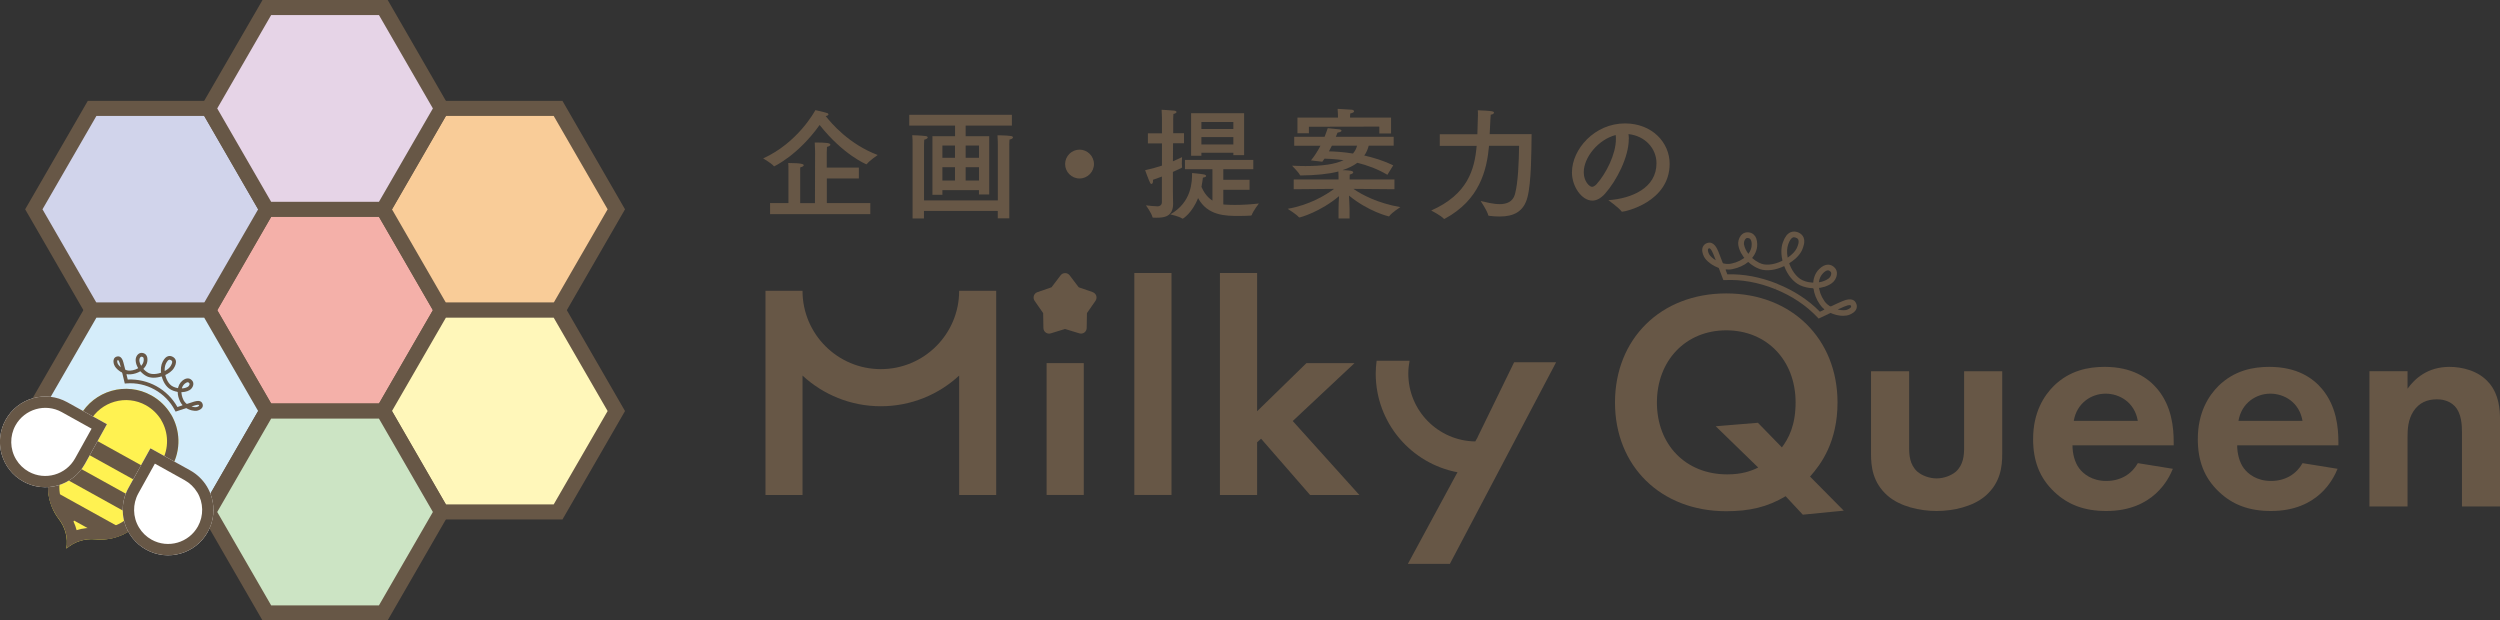 <?xml version="1.0" encoding="UTF-8"?><svg id="_レイヤー_2" xmlns="http://www.w3.org/2000/svg" viewBox="0 0 353.67 87.76"><rect x="0" y="0" width="353.67" height="87.76" fill="#333333" stroke="none"/><defs><style>.cls-1{fill:#e6d4e7;}.cls-2{fill:#f4b0a9;}.cls-3{fill:#fff251;}.cls-4{fill:#f9cc98;}.cls-5{fill:#fff7ba;}.cls-6{fill:#fff;}.cls-7{fill:#cce4c4;}.cls-8{fill:#d5edfa;}.cls-9{fill:#675746;}.cls-10{fill:#d1d4eb;}</style></defs><g id="_レイヤー_1-2"><polygon class="cls-2" points="54.23 29.61 37.75 29.61 29.51 43.88 37.75 58.15 54.23 58.15 62.47 43.88 54.23 29.61"/><path class="cls-9" d="M54.84,59.22h-17.71l-8.86-15.34,8.86-15.34h17.71l8.85,15.34-8.85,15.34ZM38.36,57.09h15.25l7.63-13.21-7.63-13.21h-15.25l-7.63,13.21,7.63,13.21Z"/><polygon class="cls-4" points="78.95 15.34 62.47 15.34 54.23 29.61 62.47 43.88 78.95 43.88 87.19 29.61 78.95 15.34"/><path class="cls-9" d="M79.57,44.95h-17.71l-8.86-15.34,8.86-15.34h17.71l8.85,15.34-8.85,15.34ZM63.08,42.82h15.25l7.63-13.21-7.63-13.21h-15.25l-7.63,13.21,7.63,13.21Z"/><polygon class="cls-10" points="29.51 15.34 13.03 15.34 4.79 29.61 13.03 43.88 29.51 43.88 37.75 29.61 29.51 15.34"/><path class="cls-9" d="M30.12,44.95H12.42L3.56,29.61l8.86-15.34h17.71l8.85,15.34-8.85,15.34ZM13.64,42.82h15.25l7.63-13.21-7.63-13.21h-15.25l-7.63,13.21,7.63,13.21Z"/><polygon class="cls-5" points="78.95 43.88 62.47 43.88 54.23 58.15 62.47 72.43 78.95 72.43 87.19 58.15 78.95 43.88"/><path class="cls-9" d="M79.57,73.49h-17.71l-8.86-15.34,8.86-15.34h17.71l8.85,15.34-8.85,15.34ZM63.08,71.36h15.25l7.63-13.21-7.63-13.21h-15.25l-7.63,13.21,7.63,13.21Z"/><polygon class="cls-8" points="29.51 43.88 13.03 43.88 4.79 58.15 13.03 72.43 29.51 72.43 37.75 58.15 29.51 43.88"/><path class="cls-9" d="M30.12,73.49H12.41l-8.85-15.34,8.85-15.34h17.71l8.86,15.34-8.86,15.34ZM13.64,71.36h15.25l7.63-13.21-7.63-13.21h-15.25l-7.63,13.21,7.63,13.21Z"/><polygon class="cls-1" points="54.23 1.06 37.75 1.06 29.51 15.34 37.75 29.61 54.23 29.61 62.47 15.34 54.23 1.06"/><path class="cls-9" d="M54.84,30.67h-17.71l-8.86-15.34L37.14,0h17.71l8.85,15.34-8.85,15.34ZM38.36,28.55h15.25l7.63-13.21-7.63-13.21h-15.25l-7.63,13.21,7.63,13.21Z"/><polygon class="cls-7" points="54.23 58.15 37.75 58.15 29.51 72.43 37.75 86.7 54.23 86.7 62.47 72.43 54.23 58.15"/><path class="cls-9" d="M54.84,87.76h-17.71l-8.86-15.34,8.86-15.34h17.71l8.85,15.34-8.85,15.34ZM38.36,85.64h15.25l7.63-13.21-7.63-13.21h-15.25l-7.63,13.21,7.63,13.21Z"/><path class="cls-3" d="M21.41,55.94c-3.58-1.99-8.1-.69-10.09,2.89l-3.6,6.49c-1.47,2.65-1.14,5.8.57,8.07h0c.94,1.19,1.35,2.72,1.1,4.22,1.12-.99,2.6-1.45,4.08-1.31h0c2.86.29,5.75-1.11,7.23-3.79l3.6-6.49c1.99-3.58.69-8.1-2.89-10.09Z"/><path class="cls-9" d="M22.8,59.42c1.07,1.78,1.11,4.02.1,5.83l-3.6,6.49c-1.13,2.04-3.36,3.2-5.68,2.97-.95-.09-1.9.01-2.78.29-.11-.43-.26-.84-.45-1.24l.12-.09-.94-1.24c-.12-.16-.24-.33-.34-.51-1.07-1.78-1.11-4.01-.11-5.83l3.6-6.49c1.56-2.81,5.11-3.83,7.92-2.27.89.5,1.64,1.22,2.17,2.09M24.17,58.6c-.65-1.08-1.58-2.01-2.76-2.66-3.58-1.99-8.1-.69-10.09,2.89l-3.6,6.49c-1.33,2.4-1.19,5.22.14,7.42.13.22.28.44.44.65h0c.15.19.28.38.4.58.65,1.09.91,2.38.7,3.64,1.12-.99,2.6-1.45,4.08-1.31h0c2.86.29,5.75-1.11,7.23-3.79l3.6-6.49c1.33-2.4,1.19-5.23-.13-7.43h0Z"/><path class="cls-9" d="M19.55,52.09c-.22-.36-.35-.75-.36-1.12-.01-.3.1-.61.31-.82.16-.16.36-.24.56-.23.25.01.45.11.59.27.17.2.24.49.2.87h0c-.05.5-.33.96-.78,1.3l-.22.16-.16-.22c-.06-.08-.11-.15-.15-.23ZM20.27,50.58s-.02-.02-.02-.03c-.02-.02-.07-.08-.22-.09-.05,0-.11.02-.16.07-.1.1-.16.27-.16.41.01.26.1.54.26.81.21-.22.33-.47.36-.74.02-.19,0-.35-.05-.44Z"/><path class="cls-9" d="M16.24,51.79c-.04-.07-.07-.14-.1-.2-.08-.24-.15-.59,0-.86.06-.11.19-.25.43-.3h0c.6-.13.81.56.89.86.05.17.17.65.3,1.17l.13.53-.5-.22c-.54-.24-.96-.64-1.16-.98ZM16.8,51.04c-.04-.06-.08-.1-.12-.09h0c-.06.01-.07.03-.08.04-.03.05-.04.2.04.42.05.13.21.34.45.54-.06-.24-.11-.43-.14-.52-.04-.14-.1-.3-.15-.39Z"/><path class="cls-9" d="M25.78,57.36l.52-.17c.52-.17.99-.32,1.15-.37.3-.08.99-.28,1.2.3.09.23.03.41-.03.52-.15.27-.48.4-.73.46-.37.08-1.07-.04-1.66-.44l-.45-.3ZM28.15,57.3c-.05-.08-.33-.03-.55.04-.09.03-.28.08-.51.16.29.1.56.12.69.09.23-.05.35-.14.38-.19,0,0,.02-.03,0-.09h0s0,0,0,0Z"/><path class="cls-9" d="M25.11,55.45l.03-.27c.05-.56.3-1.04.69-1.35.3-.23.58-.33.85-.29.21.03.4.16.55.36.12.17.15.38.1.6-.07.29-.27.55-.53.7h0c-.39.22-.88.31-1.42.27l-.27-.02ZM26.79,54.22s0,0,0,0c-.09-.12-.16-.13-.19-.14-.11-.02-.27.05-.44.18-.21.17-.36.4-.44.69.31-.01.6-.09.82-.21.13-.07.24-.21.27-.35.02-.07,0-.12-.02-.17Z"/><path class="cls-9" d="M22.86,53.27l-.05-.33c-.11-.68-.04-1.31.21-1.78.23-.44.47-.69.76-.77.21-.06.44-.03.66.09.23.12.37.3.43.51.1.39-.1.8-.27,1.08-.25.42-.77.81-1.42,1.07l-.31.13ZM24.33,51.07s-.07-.08-.15-.13h0c-.13-.07-.2-.06-.25-.05-.1.03-.25.14-.44.51-.15.29-.22.67-.19,1.09.39-.2.69-.46.84-.71.18-.3.25-.52.21-.66,0-.02-.01-.04-.02-.06Z"/><path class="cls-9" d="M17.65,54.25l-.05-.22c-.09-.35-.22-.92-.35-1.45l-.13-.53.5.22c.28.12.55.18.8.16.51-.04.99-.21,1.34-.48l.22-.16.16.22c.24.33.56.6.88.76.48.23,1.23.18,1.96-.12l.31-.13.05.33c.13.77.5,1.44.98,1.75.3.19.7.31,1.11.34l.27.02-.03.27c-.04.44.07.93.3,1.39.12.22.3.43.56.6l.45.3-.52.17c-.51.17-1.07.35-1.41.47l-.21.07-.11-.2c-.65-1.24-1.64-2.25-2.86-2.92h0c-1.22-.68-2.6-.98-3.99-.87l-.23.02ZM17.88,52.92c.07.28.13.54.19.77,1.42-.06,2.82.26,4.07.95h0c1.24.69,2.27,1.71,2.96,2.94.22-.07.48-.16.75-.25-.14-.14-.25-.3-.34-.47-.24-.46-.37-.96-.37-1.42-.4-.06-.79-.2-1.1-.4-.54-.34-.96-1-1.16-1.8-.78.26-1.55.26-2.1,0-.33-.16-.65-.41-.92-.72-.4.24-.89.4-1.41.44-.19.02-.38,0-.58-.04Z"/><rect class="cls-9" x="15.18" y="57.69" width="2.29" height="14.84" transform="translate(-48.54 47.82) rotate(-61)"/><path class="cls-9" d="M7.73,65.32c-.23.41-.4.83-.54,1.26l12.73,7.06c.29-.35.56-.72.78-1.13l.45-.81-12.98-7.19-.45.81Z"/><path class="cls-9" d="M7.48,71.98l7.71,4.28c1.02-.14,2-.48,2.88-1.02l-11.26-6.24c.01,1.03.24,2.05.67,2.98Z"/><path class="cls-6" d="M26.89,66.53l-5.61-3.11-3.11,5.61c-1.72,3.1-.6,7,2.5,8.72,3.1,1.72,7,.6,8.72-2.5,1.72-3.1.6-7-2.5-8.72Z"/><path class="cls-9" d="M27.91,69.65c.89,1.47.92,3.32.09,4.82-1.29,2.32-4.23,3.17-6.55,1.88-.74-.41-1.36-1.01-1.79-1.73-.89-1.47-.92-3.32-.09-4.82l2.34-4.21,4.21,2.34c.74.41,1.36,1.01,1.79,1.73M29.28,68.83c-.56-.93-1.37-1.73-2.39-2.3l-5.61-3.11-3.11,5.61c-1.15,2.08-1.03,4.52.11,6.42.56.93,1.37,1.73,2.39,2.3,3.1,1.72,7,.6,8.72-2.5,1.15-2.08,1.03-4.52-.11-6.42h0Z"/><path class="cls-6" d="M9.52,56.9l5.61,3.11-3.11,5.61c-1.72,3.1-5.62,4.22-8.72,2.5-3.1-1.72-4.22-5.62-2.5-8.72s5.62-4.22,8.72-2.5Z"/><path class="cls-9" d="M12.96,60.64l-2.34,4.21c-1.29,2.32-4.23,3.17-6.55,1.88-.74-.41-1.36-1.01-1.79-1.73-.89-1.47-.92-3.32-.09-4.82,1.29-2.32,4.23-3.17,6.55-1.88l4.21,2.34M15.13,60.01l-5.61-3.11c-3.1-1.72-7-.6-8.72,2.5-1.15,2.08-1.03,4.52.11,6.42.56.93,1.37,1.73,2.39,2.3,3.1,1.72,7,.6,8.72-2.5l3.11-5.61h0Z"/><path class="cls-9" d="M277.86,63.35c0,1.02-.09,2.39-1.15,3.36-.66.57-1.72.97-2.74.97s-2.08-.4-2.74-.97c-1.06-.97-1.15-2.34-1.15-3.36v-10.83h-5.39v11.72c0,1.72.22,4.02,2.34,5.88,1.77,1.55,4.6,2.17,6.94,2.17s5.17-.62,6.94-2.17c2.12-1.86,2.34-4.16,2.34-5.88v-11.72h-5.39v10.83Z"/><path class="cls-9" d="M297.75,51.9c-2.3,0-4.95.49-7.21,2.7-1.37,1.37-2.92,3.71-2.92,7.52,0,3.01.88,5.48,3.01,7.47,1.9,1.81,4.24,2.7,7.34,2.7,6.68,0,8.84-4.55,9.42-5.97l-4.95-.8c-.88,1.55-2.43,2.52-4.47,2.52s-3.27-1.02-3.85-1.81c-.62-.84-.93-2.08-.93-3.23h14.32v-.44c0-2.08-.27-5.08-2.3-7.52-1.33-1.59-3.58-3.14-7.47-3.14ZM293.37,59.54c.44-2.56,2.52-3.85,4.51-3.85s4.11,1.24,4.55,3.85h-9.06Z"/><path class="cls-9" d="M321.05,51.9c-2.3,0-4.95.49-7.21,2.7-1.37,1.37-2.92,3.71-2.92,7.52,0,3.01.88,5.48,3.01,7.47,1.9,1.81,4.24,2.7,7.34,2.7,6.68,0,8.84-4.55,9.42-5.97l-4.95-.8c-.88,1.55-2.43,2.52-4.47,2.52s-3.27-1.02-3.85-1.81c-.62-.84-.93-2.08-.93-3.23h14.32v-.44c0-2.08-.27-5.08-2.3-7.52-1.33-1.59-3.58-3.14-7.47-3.14ZM316.67,59.54c.44-2.56,2.52-3.85,4.51-3.85s4.11,1.24,4.55,3.85h-9.06Z"/><path class="cls-9" d="M352.17,54.24c-1.5-1.86-3.98-2.34-5.66-2.34-3.09,0-4.91,1.68-5.92,3.09v-2.48h-5.39v19.14h5.39v-9.77c0-1.11.04-2.47.84-3.71.8-1.19,1.9-1.68,3.32-1.68.53,0,1.68.09,2.52.97.97,1.02,1.02,2.7,1.02,3.76v10.43h5.39v-12.03c0-1.86-.18-3.76-1.5-5.39Z"/><rect class="cls-9" x="148.06" y="51.37" width="5.26" height="18.65"/><rect class="cls-9" x="160.47" y="38.62" width="5.26" height="31.4"/><polygon class="cls-9" points="191.62 51.37 184.82 51.37 177.84 58.18 177.84 38.62 172.58 38.62 172.58 70.03 177.84 70.03 177.84 62.57 178.4 62.06 185.34 70.03 192.31 70.03 182.88 59.56 191.62 51.37"/><path class="cls-9" d="M135.69,41.14c0,6.12-4.96,11.08-11.08,11.08s-11.08-4.96-11.08-11.08h0s0,0,0,0h0s-5.24,0-5.24,0h0v28.89h5.24v-16.9c2.91,2.69,6.8,4.34,11.08,4.34s8.17-1.65,11.08-4.34v16.9h5.24v-28.89h0s-5.24,0-5.24,0Z"/><path class="cls-9" d="M209.04,61.86l-.34.59c-5.24-.08-9.47-4.34-9.47-9.6,0-.62.07-1.23.18-1.82h-4.66c-.08.6-.13,1.2-.13,1.82,0,6.95,4.99,12.72,11.57,13.96l-.17.3-6.85,12.66h5.94l15.03-28.52h-5.94l-5.17,10.6Z"/><path class="cls-9" d="M154.6,41.33l-2-.69-1.28-1.69c-.32-.42-.96-.42-1.28,0l-1.28,1.69-2,.69c-.5.17-.7.78-.4,1.22l1.21,1.74.04,2.12c.01.53.53.91,1.03.75l2.03-.62,2.03.62c.51.15,1.02-.22,1.03-.75l.04-2.12,1.21-1.74c.3-.44.11-1.04-.4-1.22Z"/><path class="cls-9" d="M259.95,56.94c0-8.97-6.45-15.43-15.74-15.43s-15.74,6.45-15.74,15.43,6.45,15.38,15.74,15.38c3.27,0,5.79-.57,8.4-2.12l2.43,2.61,5.79-.57-4.77-4.82c1.59-1.77,3.89-4.95,3.89-10.48ZM252.09,63.3l-3.4-3.49-5.97.49,6.01,5.84c-1.06.53-2.39.97-4.38.97-5.92,0-9.95-4.24-9.95-10.17s4.07-10.21,9.81-10.21,9.81,4.24,9.81,10.21c0,3.27-1.02,5.13-1.95,6.37Z"/><path class="cls-9" d="M247.31,37.09l-.28-.3c-.59-.63-.98-1.36-1.11-2.08-.08-.47.05-.99.34-1.37.22-.28.52-.45.85-.47.4-.03.74.08.99.32.32.29.48.74.49,1.35h0c.02.81-.34,1.61-1,2.26l-.29.28ZM247.23,33.67s-.04,0-.06,0c-.1,0-.19.06-.27.17-.15.19-.22.49-.18.74.08.44.29.9.62,1.33.32-.42.48-.88.47-1.35h0c0-.37-.09-.65-.24-.78-.08-.07-.19-.11-.34-.11Z"/><path class="cls-9" d="M244.11,38.2l-.78-.24c-1.11-.34-2-1.1-2.27-1.65-.18-.37-.36-.91-.17-1.37.11-.26.32-.46.62-.56h0c.92-.31,1.39.75,1.58,1.2.1.23.34.86.72,1.86l.29.76ZM241.82,35.13s-.03,0-.05,0h0c-.11.04-.13.09-.14.11-.04.1-.03.35.15.71.11.23.46.58.95.87-.22-.57-.32-.82-.37-.93-.29-.68-.46-.77-.55-.77Z"/><path class="cls-9" d="M260.78,44.68c-.59,0-1.33-.15-2.01-.5l-.73-.37.74-.35c.96-.46,1.57-.74,1.81-.83.46-.19,1.53-.63,1.97.23h0c.14.28.16.57.06.83-.18.46-.68.73-1.07.87-.19.07-.46.11-.76.11ZM259.98,43.79c.55.13,1.05.12,1.29.04.38-.14.56-.31.6-.41,0-.02.03-.07-.03-.18h0c-.03-.05-.11-.21-.96.14-.14.06-.45.2-.91.41Z"/><path class="cls-9" d="M256.51,40.8v-.41c-.04-.92.26-1.75.84-2.32.42-.42.85-.63,1.26-.63.01,0,.02,0,.03,0,.35,0,.67.17.94.46.22.24.32.57.28.93-.05.47-.32.94-.7,1.22h0c-.58.43-1.38.68-2.24.73l-.41.02ZM258.61,38.24c-.19,0-.44.14-.7.4-.33.33-.54.78-.6,1.3.53-.08,1.01-.27,1.37-.53h0c.2-.15.36-.41.38-.65.01-.13-.01-.24-.08-.31-.12-.13-.24-.2-.37-.2h0Z"/><path class="cls-9" d="M252.39,37.66l-.14-.48c-.32-1.08-.32-2.12-.02-2.92.28-.76.62-1.2,1.07-1.4.33-.14.69-.14,1.07.01h0c.38.16.65.4.78.73.24.6-.01,1.3-.22,1.78-.32.72-1.08,1.46-2.09,2.02l-.44.25ZM253.79,33.56c-.08,0-.13.02-.17.04-.23.1-.45.42-.64.95-.19.52-.22,1.18-.08,1.9.62-.42,1.1-.92,1.3-1.37.24-.53.31-.92.21-1.16-.03-.08-.1-.2-.34-.29h0c-.11-.05-.2-.06-.27-.06Z"/><path class="cls-9" d="M257.28,45.07l-.2-.21c-1.6-1.68-3.6-3.01-5.95-3.96l.13-.38-.15.37c-2.35-.94-4.71-1.37-7.02-1.27h-.29s-.1-.26-.1-.26c-.19-.5-.41-1.08-.62-1.64l-.29-.76.78.24c.48.15.94.18,1.36.09.84-.17,1.59-.55,2.12-1.06l.29-.28.28.3c.46.49,1.05.88,1.6,1.07.83.28,2.07.06,3.22-.59l.44-.25.14.48c.37,1.25,1.12,2.28,1.97,2.68.53.25,1.22.38,1.9.34l.41-.02v.41c.03.74.31,1.53.8,2.23.24.35.59.64,1.04.87l.73.37-.74.35c-.54.25-1.1.52-1.58.75l-.26.12ZM251.42,40.15l.04.02c2.33.94,4.36,2.26,6,3.93.21-.1.44-.21.67-.32-.28-.21-.51-.46-.69-.73-.49-.71-.8-1.5-.89-2.27-.68-.02-1.34-.16-1.89-.42-.96-.45-1.78-1.45-2.25-2.72-1.23.59-2.49.75-3.44.43-.58-.2-1.15-.55-1.65-1.01-.6.49-1.38.84-2.22,1.01-.32.07-.66.08-1,.04.09.24.18.47.26.7,2.33-.07,4.7.39,7.06,1.33h.02Z"/><path class="cls-9" d="M124.18,21.92s-1.21.82-1.55,1.29c-.02.03-.05.03-.07.03-.02,0-3.26-1.33-6.61-5.56-3.04,4.28-6.41,5.85-6.43,5.85-.02,0-.03,0-.05-.03-.34-.41-1.51-1.09-1.51-1.09,4.93-2.23,7.34-6.73,7.39-6.83,0,0,1.17.25,1.65.41.12.03.2.12.2.19,0,.1-.12.19-.39.24.8,1.04,3.33,3.99,7.36,5.51ZM121.51,25.25h-4.54v3.48h6.15v1.56h-14.18v-1.56h2.6v-4.45c0-.66,0-.92-.03-1.22,2.04,0,2.19.2,2.19.32,0,.1-.15.22-.48.29-.02.07-.02.15-.02.75v4.32h2.09l.02-7.34c0-.14-.02-.71-.05-1.24,1.7,0,2.21.08,2.21.31,0,.1-.15.24-.48.31-.02.2-.03.66-.03.75v2.18h4.54v1.56Z"/><path class="cls-9" d="M143.15,17.77h-6.54v1.5h3.33v8.24h-1.45v-.61h-5.17v.66h-1.41v-8.29h3.2v-1.5h-6.48v-1.53h14.52v1.53ZM142.76,30.89h-1.61v-1.05h-10.44v1.07h-1.61v-10.64c0-.25,0-.7-.05-1.14,0,0,1.17.02,1.9.12.19.02.29.1.29.2s-.15.24-.49.31c-.03.36-.03.8-.03.8v7.79h10.44v-7.97s0-.66-.05-1.24c0,0,1.22,0,1.9.1.19.03.29.1.29.2s-.15.24-.49.31c-.03.34-.03.75-.03.75v10.4ZM133.32,20.59v1.73h1.78v-1.73h-1.78ZM133.32,23.65v1.89h1.78v-1.89h-1.78ZM136.61,20.59v1.73h1.89v-1.73h-1.89ZM136.61,23.65v1.89h1.89v-1.89h-1.89Z"/><path class="cls-9" d="M152.72,25.25c-1.12,0-2.04-.92-2.04-2.04s.92-2.04,2.04-2.04,2.04.92,2.04,2.04-.92,2.04-2.04,2.04Z"/><path class="cls-9" d="M165.95,18.84h1.55v1.43h-1.55l-.02,2.55c.61-.25,1.05-.48,1.29-.59,0,0-.03.46-.03.87,0,.22.02.41.03.53v.03s-.03.07-.07.1c-.37.17-.77.36-1.22.56v2.91c0,.83.03,1.46.03,1.58,0,1.94-1.41,1.99-2.41,1.99-.46,0-.49,0-.51-.08-.12-.54-.92-1.67-.92-1.67.48.07,1.34.14,1.62.14.42,0,.63-.25.63-.59v-3.62c-.37.14-.8.29-1.27.46,0,.05.02.1.02.15,0,.29-.12.44-.22.44-.07,0-.14-.05-.19-.15-.22-.44-.71-1.8-.71-1.8.88-.19,1.68-.42,2.38-.65v-3.14h-1.99v-1.43h1.99v-1.99s0-.73-.05-1.34c0,0,1.29.07,1.77.12.22.02.34.12.34.2,0,.1-.14.22-.44.27-.03.34-.03.88-.03.88v1.85ZM177.29,23.94h-4.23v1.5h3.71v1.41h-3.71v2.07c.05,0,.12.02.17.02.46.03.93.05,1.44.05,1.11,0,2.29-.07,3.42-.2,0,0-.82,1.07-1,1.61-.02.05-.05.1-.14.1-.48.03-1.07.05-1.68.05-1.87,0-4.44-.02-5.78-2.53-.83,2.12-2.14,2.92-2.16,2.92-.02,0-.05,0-.07-.02-.46-.32-1.7-.59-1.7-.59,3.03-1.73,3.08-4.59,3.08-5.85,0,0,1.16.1,1.63.19.24.03.36.14.36.22,0,.1-.14.19-.46.24-.03.24-.08.71-.2,1.31.27.63.73,1.41,1.55,1.94v-4.44h-3.89v-1.31h9.67v1.31ZM175.99,21.95h-1.51v-.34h-4.52v.42h-1.46v-6.02h7.5v5.93ZM169.96,17.26v.99h4.52v-.99h-4.52ZM169.96,19.39v1.05h4.52v-1.05h-4.52Z"/><path class="cls-9" d="M197.17,20.61h-3.54c-.14.53-.34.99-.63,1.39,1.36.31,2.79.75,4.1,1.39l-.83,1.34c-1.38-.83-2.87-1.36-4.25-1.7-.56.42-1.28.78-2.11,1.04.88.03,1.53.07,1.53.31,0,.12-.17.24-.49.31-.02.14-.02.53-.02.53v.17h6.34v1.38l-5.8-.05c1.14.8,3.4,2.02,6.63,2.58,0,0-1.21.78-1.55,1.26-.02.03-.05.05-.08.05-.07,0-2.92-.71-5.63-2.94.03.66.08,1.55.08,1.9v1.34h-1.56v-1.34c0-.41.03-1.21.07-1.82-2.6,2.19-5.44,3.01-5.61,3.01-.02,0-.05-.02-.07-.03-.31-.39-1.58-1.19-1.58-1.19,3.08-.54,5.39-1.94,6.56-2.82l-5.71.05v-1.38h6.34v-.42s0-.39-.02-.71c-1.45.37-3.21.54-5.29.56-.07,0-.14,0-.15-.05-.15-.37-1.12-1.33-1.12-1.33.66.03,1.29.05,1.89.05,2.38,0,4.18-.25,5.41-.83-1.12-.15-2.07-.2-2.7-.22-.1.15-.22.31-.32.44l-1.6-.19c.54-.65.99-1.39,1.34-2.07h-3.71v-1.27h4.3c.29-.73.44-1.22.44-1.22,0,0,1.19.12,1.63.17.2.02.32.1.32.19,0,.1-.17.22-.56.27,0,0-.08.22-.24.59h8.18v1.27ZM196.78,18.88h-1.65v-.97l-9.96.02v.92h-1.62v-2.21h5.73v-.17s0-.51-.05-1.07c0,0,1.55.09,2.01.12.17.02.32.12.32.22,0,.12-.15.24-.54.31-.03.25-.03.54-.03.54v.05h5.8v2.24ZM188.42,20.61c-.12.25-.27.53-.42.8.8.02,2,.08,3.4.31.27-.32.48-.68.58-1.11h-3.55Z"/><path class="cls-9" d="M210.65,20.63c-.31,3.47-1.34,7.67-6.27,10.32-.02.02-.05.02-.07.02-.02,0-.03,0-.05-.02-.44-.48-1.79-1.17-1.79-1.17,5.17-2.29,6.14-5.8,6.43-9.14h-5.22v-1.65h5.32s.08-2.33.08-2.69c0-.25,0-.51-.02-.7,1.87.08,2.29.12,2.29.34,0,.12-.15.24-.46.29-.02.15-.05.56-.05.73-.02.37-.07,1.27-.1,2.02h5.93c-.03,2.41-.03,6.8-.58,8.91-.53,2.07-1.97,2.74-3.94,2.74-.48,0-.99-.03-1.51-.1-.05,0-.08-.03-.1-.08-.15-.65-1.07-2.01-1.07-2.01.75.17,1.77.44,2.7.44s1.84-.31,2.14-1.38c.46-1.67.56-4.64.59-6.87h-4.27Z"/><path class="cls-9" d="M230.42,19.67c0,2.55-1.72,5.88-3.35,7.72-.61.68-1.22.99-1.8.99-1.5,0-2.89-1.99-2.89-3.98,0-3.3,3.21-6.94,7.5-6.94,3.84,0,6.32,2.7,6.32,5.71,0,5.42-6.31,6.78-6.73,6.78-.03,0-.07-.02-.08-.05-.37-.51-1.85-1.58-1.85-1.58,3.3-.24,6.8-1.72,6.8-5.22,0-2.14-1.65-3.88-3.96-4.13.03.22.05.46.05.7ZM224.05,24.37c0,1.31.82,2.06,1.17,2.06.2,0,.42-.14.63-.36,1.34-1.48,2.75-4.25,2.75-6.39,0-.19,0-.39-.03-.58-2.48.65-4.52,3.16-4.52,5.27Z"/></g></svg>